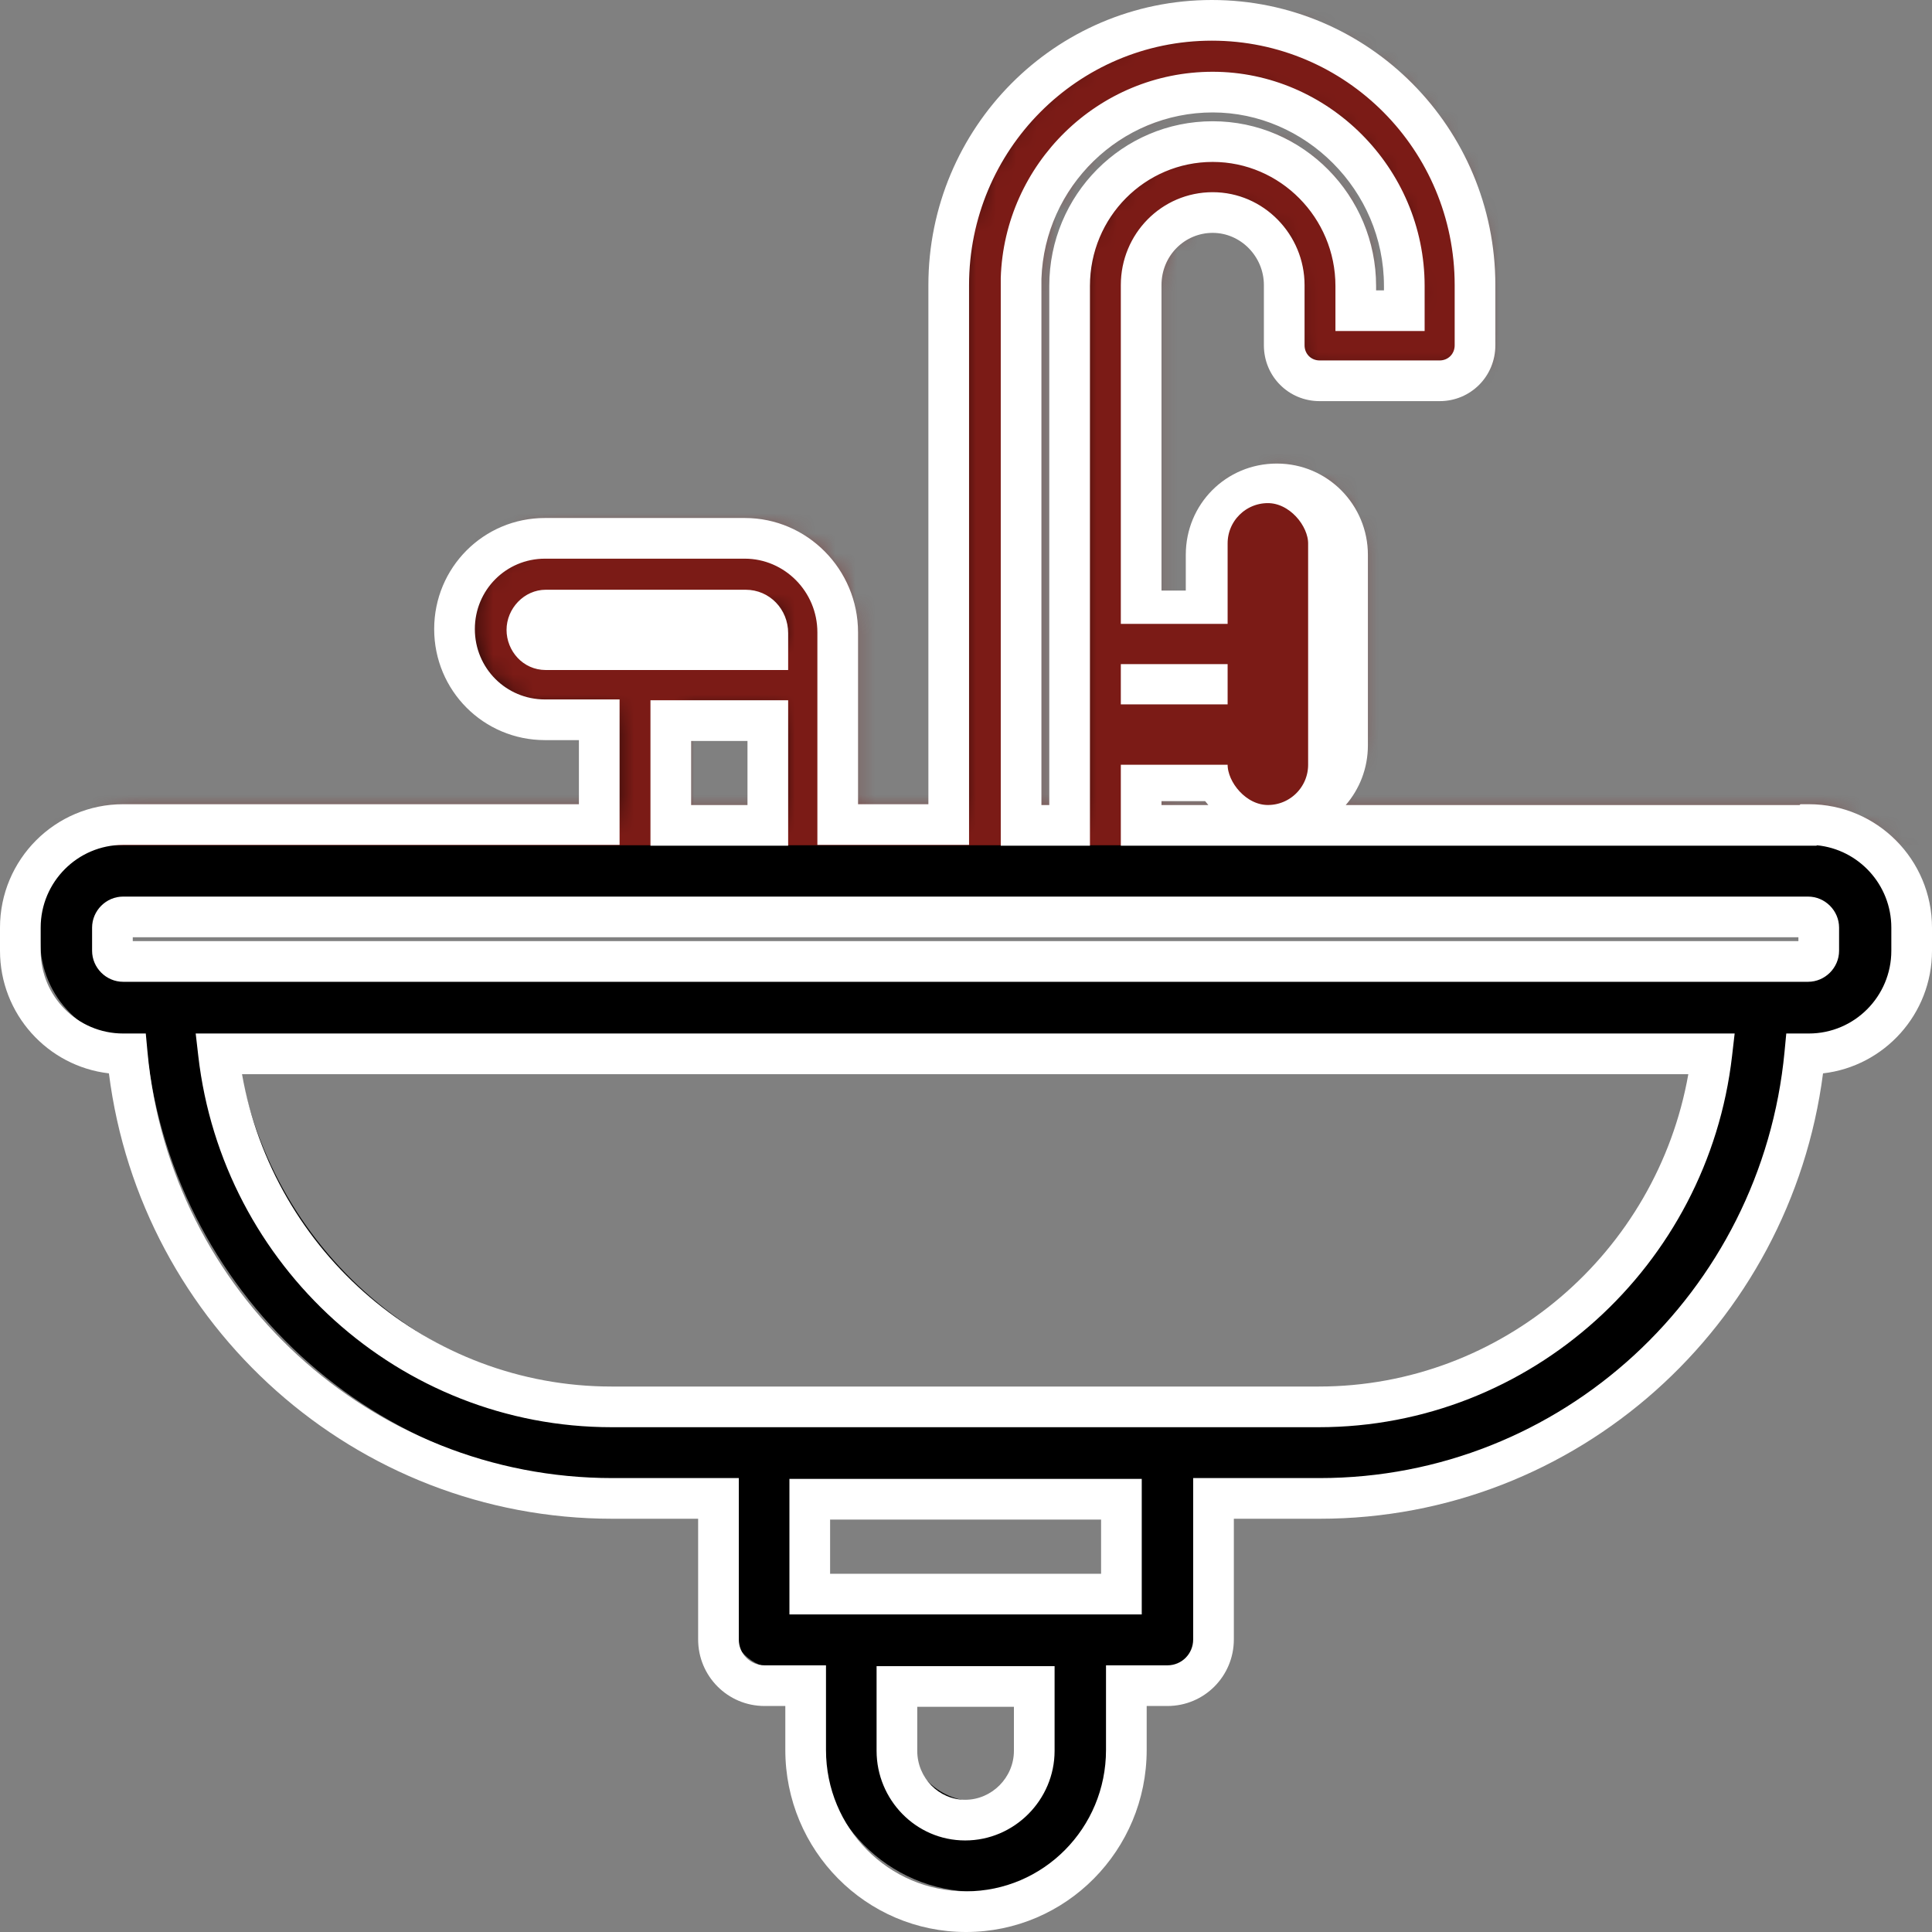 <svg width="96" height="96" viewBox="0 0 96 96" fill="none" xmlns="http://www.w3.org/2000/svg">
<rect x="0" y="0" width="96" height="96" fill="#808080" stroke="none"/>
<path d="M89.905 40.585H57.113V38.395H60.792C61.398 39.449 62.531 40.139 63.784 40.139C65.685 40.139 67.262 38.597 67.262 36.651V27.282C67.262 25.375 65.725 23.794 63.784 23.794C61.843 23.794 60.307 25.335 60.307 27.282V30.04H57.113V14.019C57.113 12.032 58.69 10.45 60.63 10.45C62.571 10.45 64.148 12.072 64.148 14.019V16.98C64.148 17.953 64.916 18.724 65.887 18.724H71.79C72.761 18.724 73.529 17.953 73.529 16.98V14.019C73.529 6.84 67.747 1 60.59 1C53.433 1 47.651 6.84 47.651 14.019V40.544H42.192V31.094C42.192 28.539 40.13 26.471 37.623 26.471H27.797C25.331 26.471 23.349 28.458 23.349 30.932C23.349 33.406 25.331 35.393 27.797 35.393H30.466V40.544H7.054C4.264 40.544 2 42.816 2 45.614V46.75C2 49.548 4.264 51.819 7.054 51.819H7.257C8.389 64.149 18.7 73.68 31.113 73.68H36.329V80.616C36.329 81.873 37.34 82.887 38.593 82.887H40.615V86.051C40.615 90.431 44.133 94 48.5 94C52.867 94 56.385 90.431 56.385 86.051V82.887H58.407C59.66 82.887 60.671 81.873 60.671 80.616V73.68H65.887C78.3 73.68 88.571 64.149 89.743 51.819H89.945C92.735 51.819 95 49.548 95 46.75V45.614C95 42.816 92.735 40.544 89.945 40.544L89.905 40.585ZM57.113 34.907V33.568H60.307V34.907H57.113ZM51.209 13.695C51.371 8.625 55.536 4.529 60.63 4.529C65.725 4.529 70.052 8.787 70.052 14.06V15.277H67.666V14.06C67.666 10.166 64.512 6.962 60.63 6.962C56.749 6.962 53.595 10.126 53.595 14.06V40.585H51.209V13.695ZM38.755 31.135V31.946H27.838C27.312 31.946 26.908 31.5 26.908 30.973C26.908 30.445 27.353 29.999 27.838 29.999H37.663C38.27 29.999 38.755 30.486 38.755 31.135ZM33.984 35.434H38.755V40.585H33.984V35.434ZM51.856 82.927V86.091C51.856 87.957 50.319 89.498 48.459 89.498C46.599 89.498 45.103 87.957 45.103 86.091V82.927H51.856ZM56.142 73.721V78.385H40.817V73.721H56.142ZM85.174 51.819C84.042 61.635 75.753 69.178 65.846 69.178H31.073C21.166 69.178 12.877 61.635 11.745 51.819H85.134H85.174ZM90.431 45.614V46.75C90.431 47.034 90.188 47.277 89.905 47.277H7.054C6.771 47.277 6.529 47.034 6.529 46.75V45.614C6.529 45.33 6.771 45.087 7.054 45.087H89.905C90.188 45.087 90.431 45.33 90.431 45.614Z" fill="black"/>
<mask id="mask0_1_2" style="mask-type:alpha" maskUnits="userSpaceOnUse" x="2" y="1" width="93" height="93">
<path d="M89.905 40.585H57.113V38.395H60.792C61.398 39.449 62.531 40.139 63.784 40.139C65.685 40.139 67.262 38.597 67.262 36.651V27.282C67.262 25.375 65.725 23.794 63.784 23.794C61.843 23.794 60.307 25.335 60.307 27.282V30.04H57.113V14.019C57.113 12.032 58.69 10.45 60.63 10.45C62.571 10.45 64.148 12.072 64.148 14.019V16.98C64.148 17.953 64.916 18.724 65.887 18.724H71.79C72.761 18.724 73.529 17.953 73.529 16.98V14.019C73.529 6.84 67.747 1 60.59 1C53.433 1 47.651 6.84 47.651 14.019V40.544H42.192V31.094C42.192 28.539 40.13 26.471 37.623 26.471H27.797C25.331 26.471 23.349 28.458 23.349 30.932C23.349 33.406 25.331 35.393 27.797 35.393H30.466V40.544H7.054C4.264 40.544 2 42.816 2 45.614V46.75C2 49.548 4.264 51.819 7.054 51.819H7.257C8.389 64.149 18.7 73.68 31.113 73.68H36.329V80.616C36.329 81.873 37.34 82.887 38.593 82.887H40.615V86.051C40.615 90.431 44.133 94 48.5 94C52.867 94 56.385 90.431 56.385 86.051V82.887H58.407C59.66 82.887 60.671 81.873 60.671 80.616V73.68H65.887C78.3 73.68 88.571 64.149 89.743 51.819H89.945C92.735 51.819 95 49.548 95 46.75V45.614C95 42.816 92.735 40.544 89.945 40.544L89.905 40.585ZM57.113 34.907V33.568H60.307V34.907H57.113ZM51.209 13.695C51.371 8.625 55.536 4.529 60.63 4.529C65.725 4.529 70.052 8.787 70.052 14.06V15.277H67.666V14.06C67.666 10.166 64.512 6.962 60.63 6.962C56.749 6.962 53.595 10.126 53.595 14.06V40.585H51.209V13.695ZM38.755 31.135V31.946H27.838C27.312 31.946 26.908 31.5 26.908 30.973C26.908 30.445 27.353 29.999 27.838 29.999H37.663C38.27 29.999 38.755 30.486 38.755 31.135ZM33.984 35.434H38.755V40.585H33.984V35.434ZM51.856 82.927V86.091C51.856 87.957 50.319 89.498 48.459 89.498C46.599 89.498 45.103 87.957 45.103 86.091V82.927H51.856ZM56.142 73.721V78.385H40.817V73.721H56.142ZM85.174 51.819C84.042 61.635 75.753 69.178 65.846 69.178H31.073C21.166 69.178 12.877 61.635 11.745 51.819H85.134H85.174ZM90.431 45.614V46.75C90.431 47.034 90.188 47.277 89.905 47.277H7.054C6.771 47.277 6.529 47.034 6.529 46.75V45.614C6.529 45.33 6.771 45.087 7.054 45.087H89.905C90.188 45.087 90.431 45.33 90.431 45.614Z" fill="black"/>
</mask>
<g mask="url(#mask0_1_2)">
<rect x="2" y="-38" width="94" height="80" fill="#7B1B16"/>
</g>
<path fill-rule="evenodd" clip-rule="evenodd" d="M46.131 14.167C46.131 6.361 52.42 0 60.217 0C68.014 0 74.303 6.361 74.303 14.167V17.159C74.303 18.698 73.077 19.932 71.536 19.932H65.57C64.028 19.932 62.802 18.698 62.802 17.159V14.167C62.802 12.74 61.644 11.571 60.258 11.571C58.865 11.571 57.714 12.706 57.714 14.167V29.345H58.921V27.569C58.921 25.047 60.923 23.034 63.445 23.034C65.975 23.034 67.97 25.095 67.97 27.569V37.036C67.97 38.177 67.553 39.21 66.869 40.002H89.422L89.463 39.961H89.882C93.262 39.961 96 42.711 96 46.094V47.242C96 50.387 93.634 52.985 90.585 53.335C88.96 65.877 78.35 75.466 65.57 75.466H61.309V81.464C61.309 83.29 59.838 84.77 58.011 84.77H56.978V86.956C56.978 91.931 52.98 96 48 96C43.02 96 39.022 91.931 39.022 86.956V84.77H37.989C36.162 84.77 34.69 83.29 34.69 81.464V75.466H30.43C17.654 75.466 7 65.88 5.412 53.335C2.365 52.983 0 50.386 0 47.242V46.094C0 42.711 2.738 39.961 6.118 39.961H28.766V36.776H27.079C24.026 36.776 21.574 34.313 21.574 31.258C21.574 28.202 24.026 25.739 27.079 25.739H37.009C40.109 25.739 42.636 28.29 42.636 31.422V39.961H46.131V14.167ZM60.041 40.002C59.987 39.939 59.935 39.875 59.884 39.809H57.714V40.002H60.041ZM60.217 2.021C53.55 2.021 48.152 7.463 48.152 14.167V41.982H40.615V31.422C40.615 29.389 38.975 27.76 37.009 27.76H27.079C25.148 27.76 23.595 29.313 23.595 31.258C23.595 33.203 25.148 34.755 27.079 34.755H30.787V41.982H6.118C3.86 41.982 2.021 43.822 2.021 46.094V47.242C2.021 49.514 3.86 51.354 6.118 51.354H7.244L7.329 52.272C8.426 64.218 18.415 73.445 30.43 73.445H36.711V81.464C36.711 82.18 37.283 82.749 37.989 82.749H41.043V86.956C41.043 90.835 44.155 93.979 48 93.979C51.845 93.979 54.957 90.835 54.957 86.956V82.749H58.011C58.716 82.749 59.288 82.18 59.288 81.464V73.445H65.57C77.583 73.445 87.535 64.22 88.672 52.269L88.759 51.354H89.882C92.14 51.354 93.979 49.514 93.979 47.242V46.094C93.979 43.957 92.353 42.203 90.281 42.001L90.26 42.023H55.693V37.788H61.006L61.298 38.295C61.737 39.059 62.553 39.551 63.445 39.551C64.812 39.551 65.949 38.441 65.949 37.036V27.569C65.949 26.19 64.838 25.055 63.445 25.055C62.045 25.055 60.942 26.157 60.942 27.569V31.366H55.693V14.167C55.693 11.611 57.728 9.55 60.258 9.55C62.795 9.55 64.823 11.659 64.823 14.167V17.159C64.823 17.587 65.15 17.91 65.57 17.91H71.536C71.955 17.91 72.282 17.587 72.282 17.159V14.167C72.282 7.463 66.884 2.021 60.217 2.021ZM51.748 13.855V40.002H52.138V14.208C52.138 9.681 55.771 6.025 60.258 6.025C64.749 6.025 68.378 9.726 68.378 14.208V14.427H68.768V14.208C68.768 9.435 64.846 5.587 60.258 5.587C55.668 5.587 51.903 9.277 51.748 13.855ZM49.727 13.807C49.908 8.146 54.557 3.566 60.258 3.566C65.968 3.566 70.789 8.324 70.789 14.208V16.448H66.357V14.208C66.357 10.821 63.612 8.046 60.258 8.046C56.9 8.046 54.159 10.784 54.159 14.208V42.023H49.727V13.823L49.727 13.807ZM25.17 31.299C25.17 30.238 26.042 29.304 27.12 29.304H37.049C38.247 29.304 39.163 30.276 39.163 31.462V33.293H27.12C25.973 33.293 25.17 32.33 25.17 31.299ZM55.693 32.911H60.942V36.285H55.693V32.911ZM32.321 34.796H39.163V42.023H32.321V34.796ZM34.342 36.817V40.002H37.142V36.817H34.342ZM6.597 46.572V46.764H89.362V46.572H6.597ZM4.576 46.094C4.576 45.252 5.271 44.551 6.118 44.551H89.841C90.688 44.551 91.383 45.252 91.383 46.094V47.242C91.383 48.084 90.688 48.785 89.841 48.785H6.118C5.271 48.785 4.576 48.084 4.576 47.242V46.094ZM9.724 51.354H86.194L86.064 52.481C84.863 62.899 76.063 70.917 65.529 70.917H30.389C19.855 70.917 11.056 62.899 9.854 52.481L9.724 51.354ZM12.026 53.375C13.591 62.238 21.284 68.896 30.389 68.896H65.529C74.634 68.896 82.327 62.238 83.892 53.375H12.026ZM39.226 73.486H56.733V80.221H39.226V73.486ZM41.247 75.507V78.2H54.712V75.507H41.247ZM43.557 82.79H52.402V86.997C52.402 89.438 50.4 91.451 47.959 91.451C45.503 91.451 43.557 89.422 43.557 86.997V82.79ZM45.578 84.811V86.997C45.578 88.344 46.656 89.43 47.959 89.43C49.278 89.43 50.381 88.328 50.381 86.997V84.811H45.578Z" fill="white"/>
<rect x="60.5" y="24.5" width="5" height="16" rx="2.5" fill="#7B1B16" stroke="white"/>
<rect x="55" y="31" width="7" height="2" fill="#7B1B16"/>
<rect x="55" y="35" width="7" height="3" fill="#7B1B16"/>
</svg>
